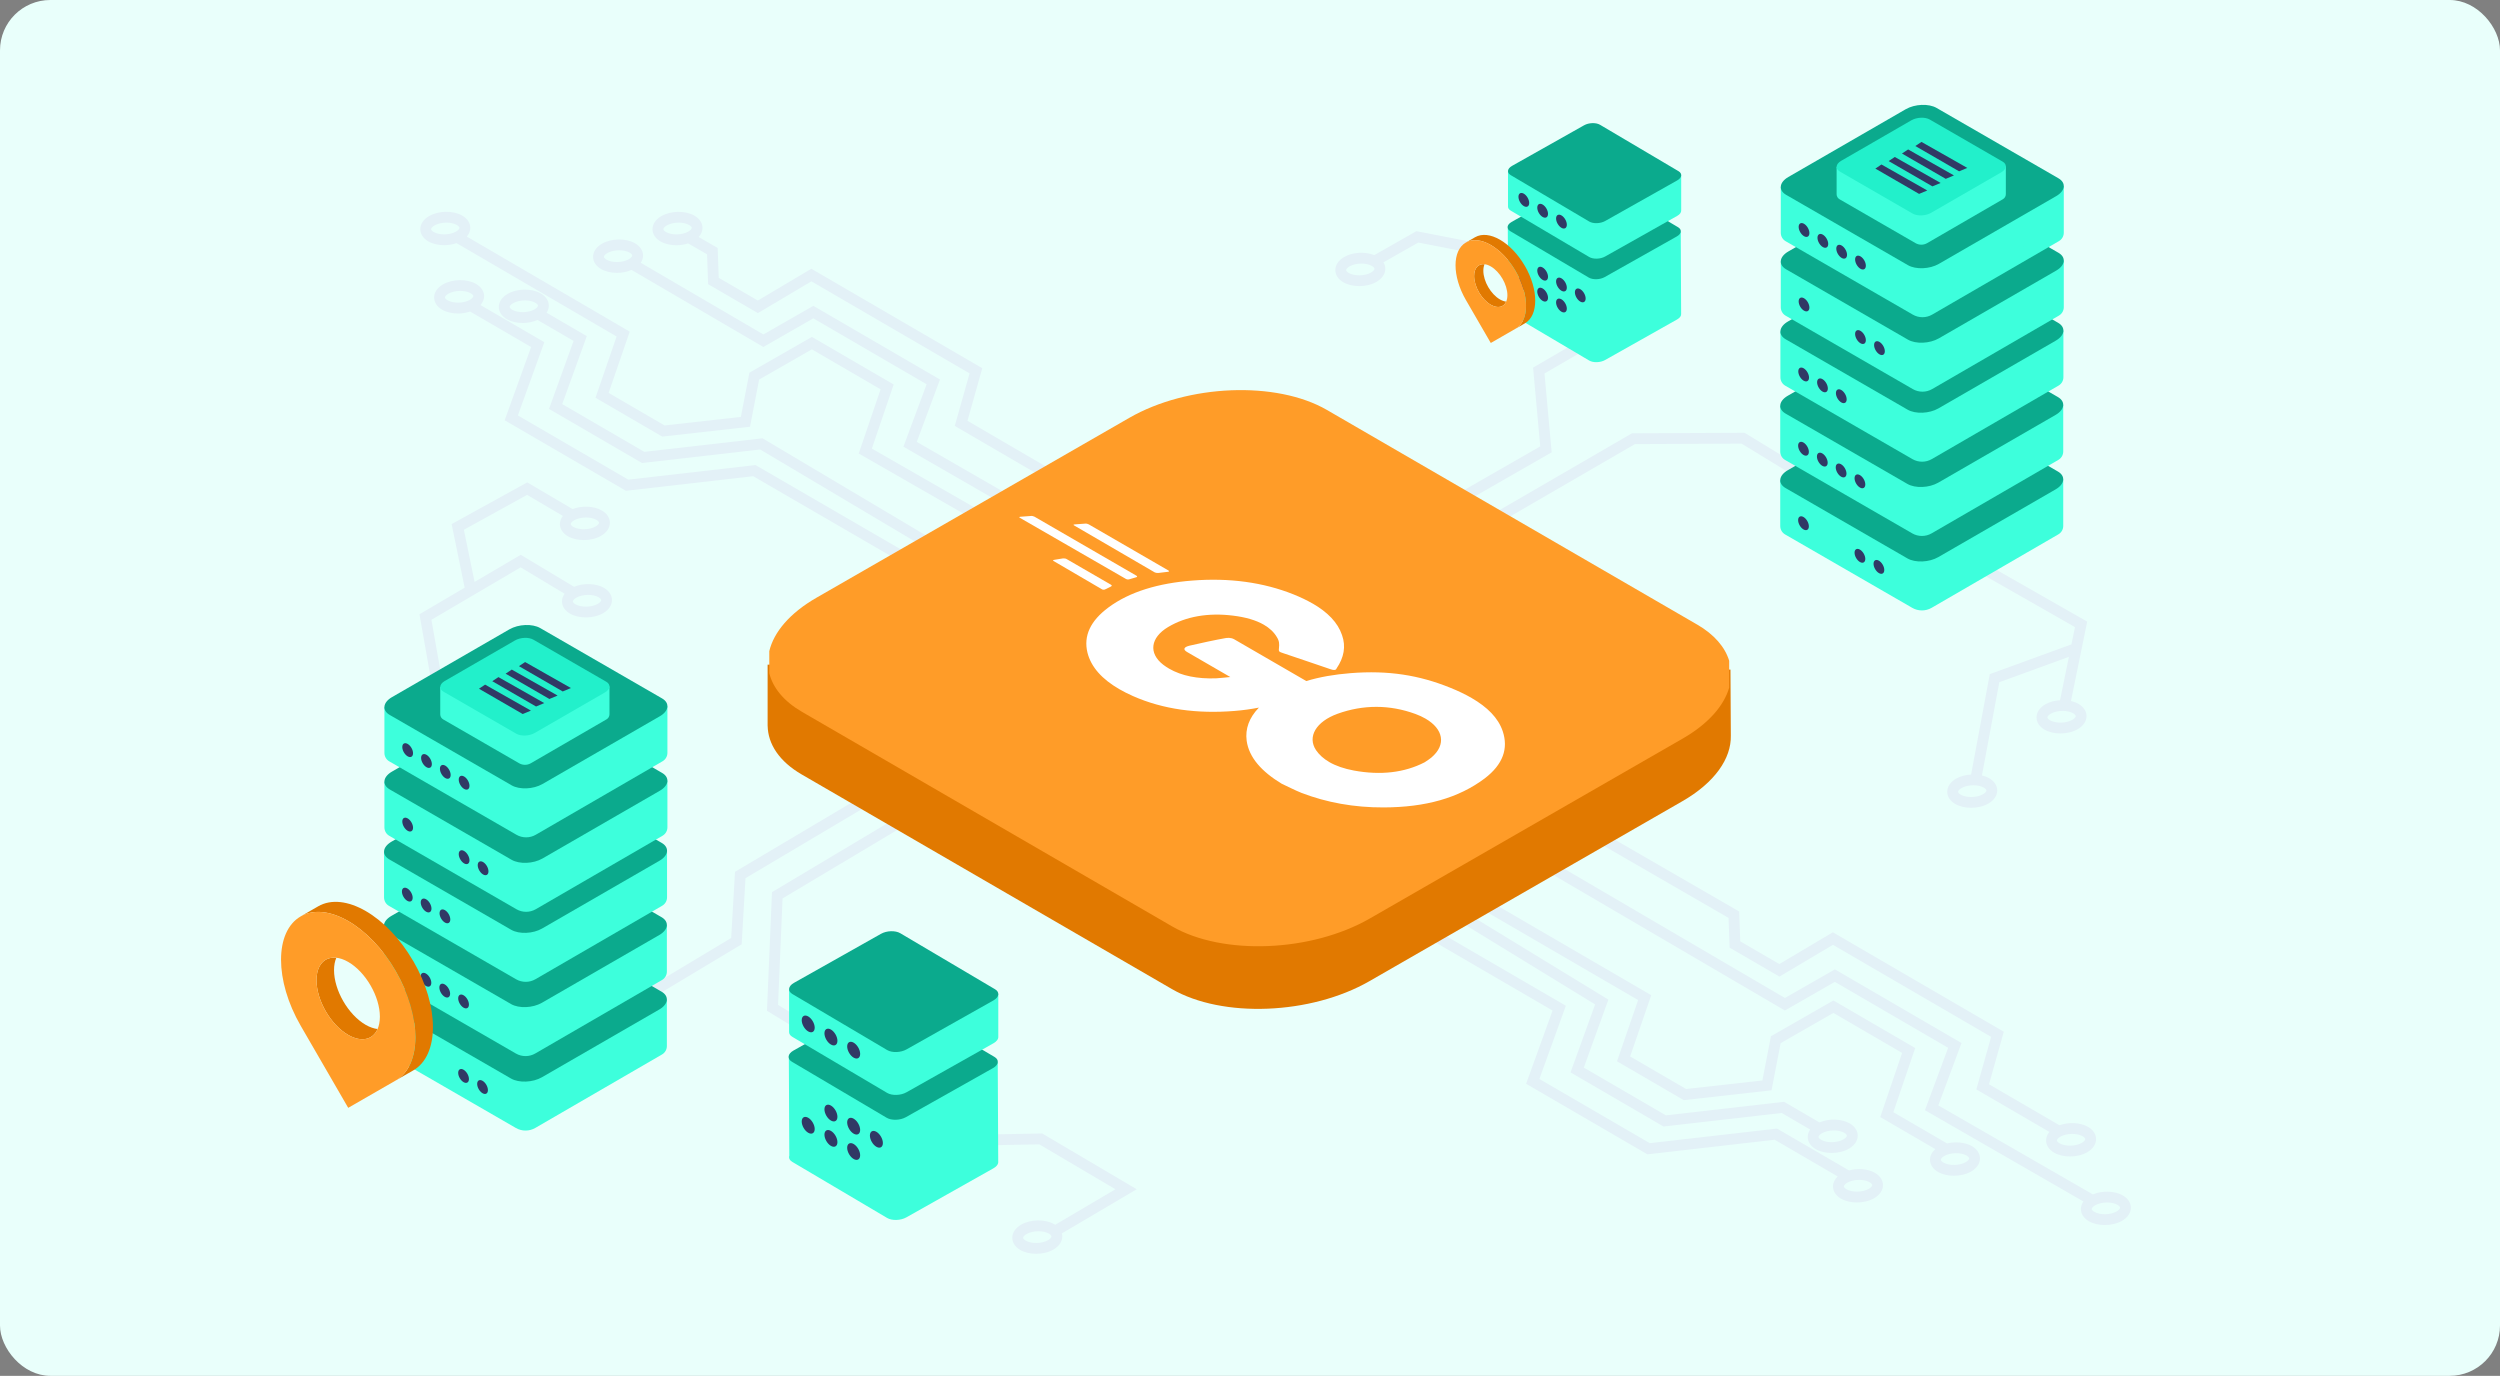 <svg width="596" height="328" viewBox="0 0 596 328" fill="none" xmlns="http://www.w3.org/2000/svg">
<rect x="0" y="0" width="596" height="328" fill="#808080" stroke="none"/>
<rect width="596" height="328" rx="12" fill="url(#paint0_linear_1451_3944)"/>
<path d="M349.804 217.769L348.5 220L380.274 239.458L374.416 255.663L396.586 268.562L424.757 265.334L431.541 269.282C431.163 269.823 430.964 270.429 430.964 271.049C430.964 272.204 431.669 273.273 432.895 273.971C433.942 274.57 435.289 274.869 436.658 274.869C438.126 274.869 439.615 274.527 440.784 273.85C442.116 273.073 442.886 271.94 442.879 270.728C442.879 269.574 442.173 268.505 440.948 267.807C438.995 266.688 435.995 266.624 433.764 267.586L425.32 262.668L397.149 265.897L377.58 254.516L383.438 238.31L349.804 217.769ZM437.185 269.496C438.104 269.496 439.009 269.681 439.658 270.051C440.043 270.272 440.292 270.543 440.292 270.743C440.292 270.949 440.043 271.299 439.48 271.626C438.019 272.474 435.539 272.524 434.171 271.74C433.786 271.519 433.536 271.249 433.536 271.049C433.536 270.842 433.786 270.493 434.349 270.165C435.118 269.724 436.166 269.496 437.185 269.496Z" fill="#E3F1F7"/>
<path d="M412.356 225.932L424.215 232.823L436.971 225.248L474.684 247.19L471.156 259.718L488.573 269.852C488.067 270.458 487.789 271.156 487.789 271.883C487.789 273.037 488.495 274.106 489.721 274.805C490.768 275.403 492.115 275.703 493.491 275.703C494.959 275.703 496.448 275.361 497.61 274.684C498.942 273.907 499.712 272.774 499.705 271.562C499.705 270.408 498.999 269.339 497.774 268.64C495.935 267.579 493.156 267.472 490.975 268.263L474.178 258.492L477.706 245.964L436.95 222.255L424.193 229.83L414.879 224.421L414.623 217.302L380.797 197.762L379.5 200L412.086 218.827L412.342 225.946L412.356 225.932ZM494.025 270.322C494.944 270.322 495.849 270.508 496.491 270.878C496.876 271.099 497.125 271.37 497.125 271.569C497.125 271.776 496.876 272.125 496.313 272.453C494.852 273.301 492.372 273.351 491.003 272.567C490.619 272.346 490.369 272.075 490.369 271.876C490.369 271.669 490.619 271.32 491.182 270.992C491.951 270.55 492.999 270.322 494.018 270.322H494.025Z" fill="#E3F1F7"/>
<path d="M446.984 279.601C445.309 278.639 442.872 278.461 440.798 279.031L423.63 269.047L393.293 272.524L366.99 257.231L373.297 239.771L341.705 221.392L340.408 223.623L370.132 240.919L363.826 258.378L392.73 275.19L423.067 271.712L438.104 280.463C437.384 281.147 436.985 281.981 436.985 282.85C436.985 284.005 437.691 285.074 438.916 285.772C439.964 286.371 441.311 286.67 442.679 286.67C444.147 286.67 445.637 286.328 446.805 285.651C448.138 284.874 448.908 283.741 448.9 282.53C448.9 281.375 448.195 280.306 446.969 279.608L446.984 279.601ZM445.523 283.413C444.062 284.261 441.582 284.311 440.213 283.527C439.829 283.306 439.579 283.036 439.579 282.836C439.579 282.629 439.829 282.28 440.392 281.952C441.161 281.511 442.209 281.283 443.228 281.283C444.147 281.283 445.052 281.468 445.701 281.838C446.086 282.059 446.335 282.33 446.335 282.53C446.335 282.736 446.086 283.086 445.523 283.413Z" fill="#E3F1F7"/>
<path d="M470.101 273.237C468.498 272.318 466.189 272.111 464.179 272.596L451.373 265.148L456.582 249.855L437.085 238.51L422.19 247.04L420.152 257.58L401.966 259.618L388.625 251.858L393.656 237.256L349.572 211.608L348.275 213.838L390.528 238.417L385.497 253.019L401.41 262.276L422.333 259.925L424.506 248.686L437.077 241.482L453.461 251.017L448.252 266.31L461.378 273.95C460.566 274.662 460.11 275.546 460.11 276.479C460.11 277.634 460.815 278.703 462.041 279.401C463.089 280 464.436 280.299 465.811 280.299C467.279 280.299 468.769 279.957 469.93 279.28C471.263 278.503 472.032 277.37 472.025 276.159C472.025 275.004 471.32 273.935 470.094 273.237H470.101ZM468.64 277.049C467.179 277.898 464.699 277.947 463.331 277.164C462.946 276.943 462.697 276.672 462.697 276.472C462.697 276.266 462.946 275.916 463.509 275.589C464.279 275.147 465.326 274.919 466.346 274.919C467.265 274.919 468.17 275.104 468.818 275.475C469.203 275.695 469.453 275.966 469.453 276.166C469.453 276.373 469.203 276.722 468.64 277.049Z" fill="#E3F1F7"/>
<path d="M506.076 284.988C504.138 283.877 501.166 283.805 498.943 284.746L462.092 263.531L467.622 248.658L437.435 231.099L425.526 237.918L371 206L369.696 208.231L425.512 240.904L437.42 234.077L464.437 249.798L458.907 264.678L496.691 286.435C496.299 286.991 496.085 287.597 496.085 288.231C496.085 289.385 496.79 290.454 498.016 291.153C499.064 291.751 500.411 292.051 501.779 292.051C503.247 292.051 504.736 291.709 505.905 291.032C507.238 290.255 508.007 289.122 508 287.91C508 286.756 507.295 285.687 506.069 284.988H506.076ZM504.615 288.801C503.154 289.649 500.674 289.699 499.306 288.915C498.921 288.694 498.672 288.423 498.672 288.224C498.672 288.017 498.921 287.668 499.484 287.34C500.254 286.898 501.301 286.67 502.321 286.67C503.24 286.67 504.145 286.855 504.793 287.226C505.178 287.447 505.428 287.718 505.428 287.917C505.428 288.124 505.178 288.473 504.615 288.801Z" fill="#E3F1F7"/>
<path d="M147.375 242.793L146.05 240.577L174.313 223.609L175.225 207.838L204.251 190.606L205.569 192.83L177.727 209.356L176.814 225.119L147.375 242.793Z" fill="#E3F1F7"/>
<path d="M204.408 254.117L182.844 240.976L184.041 212.684L214.5 194.5L215.826 196.716L186.564 214.18L185.488 239.565L205.755 251.915L204.408 254.117Z" fill="#E3F1F7"/>
<path d="M350.328 119.064L349.045 116.827L367.196 106.415L365.486 87.637L378.726 79.926L380.031 82.157L368.208 89.041L369.918 107.833L350.328 119.064Z" fill="#E3F1F7"/>
<path d="M355.851 125.535L354.562 123.305L389.068 103.294L415.913 103.18L443.77 120.176L442.43 122.378L415.193 105.767L389.773 105.873L355.851 125.535Z" fill="#E3F1F7"/>
<path d="M143.984 140.142C142.053 139.03 139.088 138.959 136.865 139.893L124.144 132.26L113.141 138.731L110.59 126.295L125.655 117.979L134.192 122.996C133.736 123.58 133.48 124.243 133.48 124.934C133.48 126.089 134.185 127.158 135.411 127.856C136.459 128.455 137.806 128.754 139.181 128.754C140.649 128.754 142.138 128.412 143.3 127.735C144.633 126.958 145.402 125.825 145.395 124.614C145.395 123.459 144.69 122.39 143.464 121.692C141.583 120.608 138.711 120.509 136.509 121.364L125.691 115L107.668 124.941L110.775 140.106L100 146.442L105.737 178.974L108.281 178.525L102.851 147.76L124.116 135.26L134.606 141.553C134.2 142.109 133.979 142.736 133.979 143.377C133.979 144.532 134.684 145.601 135.91 146.299C136.958 146.898 138.304 147.197 139.68 147.197C141.148 147.197 142.637 146.855 143.799 146.178C145.131 145.401 145.901 144.268 145.894 143.057C145.894 141.902 145.188 140.833 143.963 140.135L143.984 140.142ZM139.708 123.374C140.628 123.374 141.533 123.559 142.181 123.929C142.566 124.15 142.815 124.421 142.815 124.621C142.815 124.827 142.566 125.177 142.003 125.504C140.542 126.352 138.062 126.402 136.694 125.618C136.309 125.397 136.06 125.127 136.06 124.927C136.06 124.72 136.309 124.371 136.872 124.043C137.642 123.602 138.689 123.374 139.708 123.374ZM142.516 143.955C141.055 144.803 138.575 144.852 137.207 144.069C136.822 143.848 136.573 143.577 136.573 143.377C136.573 143.171 136.822 142.821 137.385 142.494C138.155 142.052 139.202 141.824 140.221 141.824C141.141 141.824 142.046 142.009 142.694 142.38C143.079 142.601 143.329 142.871 143.329 143.071C143.329 143.278 143.079 143.627 142.516 143.955Z" fill="#E3F1F7"/>
<path d="M495.5 167.795C494.973 167.488 494.367 167.267 493.719 167.118L497.589 148.19L470.273 132.612L468.99 134.857L494.674 149.508L493.833 153.613L474.364 160.711L469.91 184.649C468.62 184.72 467.344 185.041 466.318 185.639C464.985 186.416 464.216 187.549 464.223 188.761C464.223 189.915 464.928 190.984 466.154 191.682C467.202 192.281 468.548 192.58 469.924 192.58C471.392 192.58 472.881 192.238 474.043 191.561C475.375 190.784 476.145 189.651 476.138 188.44C476.138 187.285 475.433 186.216 474.207 185.518C473.701 185.226 473.116 185.012 472.496 184.862L476.637 162.635L493.227 156.585L491.111 166.932C489.849 167.011 488.609 167.332 487.604 167.916C486.272 168.693 485.502 169.826 485.509 171.037C485.509 172.192 486.215 173.261 487.44 173.959C488.488 174.558 489.835 174.857 491.203 174.857C492.671 174.857 494.161 174.515 495.329 173.838C496.662 173.061 497.432 171.928 497.425 170.717C497.425 169.562 496.719 168.493 495.493 167.795H495.5ZM473.565 188.454C473.565 188.661 473.316 189.01 472.753 189.338C471.292 190.186 468.812 190.236 467.444 189.452C467.059 189.231 466.81 188.96 466.81 188.761C466.81 188.554 467.059 188.205 467.622 187.877C468.392 187.435 469.439 187.207 470.458 187.207C471.378 187.207 472.283 187.392 472.931 187.763C473.316 187.984 473.565 188.255 473.565 188.454ZM494.04 171.607C492.579 172.455 490.099 172.505 488.73 171.721C488.346 171.5 488.096 171.23 488.096 171.03C488.096 170.823 488.346 170.474 488.909 170.146C489.678 169.705 490.726 169.477 491.745 169.477C492.664 169.477 493.569 169.662 494.218 170.032C494.603 170.253 494.852 170.524 494.852 170.724C494.852 170.93 494.603 171.28 494.04 171.607Z" fill="#E3F1F7"/>
<path d="M362.664 59.979L337.664 55.112L327.623 60.82C325.464 59.937 322.471 60.093 320.44 61.269C319.107 62.046 318.338 63.179 318.345 64.391C318.345 65.545 319.05 66.614 320.276 67.312C321.324 67.911 322.67 68.21 324.046 68.21C325.514 68.21 327.003 67.868 328.165 67.191C329.498 66.415 330.267 65.281 330.26 64.07C330.26 63.528 330.103 63.015 329.811 62.545L338.106 57.827L361.759 62.431L369.926 67.02L371.194 64.768L362.664 59.972V59.979ZM326.861 64.968C325.4 65.816 322.92 65.866 321.552 65.082C321.167 64.861 320.917 64.59 320.917 64.391C320.917 64.184 321.167 63.835 321.73 63.507C322.499 63.065 323.547 62.837 324.566 62.837C325.485 62.837 326.383 63.022 327.039 63.393C327.424 63.614 327.673 63.885 327.673 64.084C327.673 64.291 327.424 64.64 326.861 64.968Z" fill="#E3F1F7"/>
<path d="M153.604 107.719L134.035 96.338L139.893 80.133L130.308 74.553C130.65 74.033 130.835 73.455 130.835 72.864C130.835 71.709 130.13 70.641 128.904 69.942C126.738 68.695 123.274 68.752 121.015 70.063C119.682 70.84 118.913 71.973 118.92 73.185C118.92 74.339 119.625 75.408 120.851 76.106C121.899 76.705 123.246 77.004 124.621 77.004C125.847 77.004 127.08 76.748 128.142 76.278L136.743 81.28L130.885 97.486L153.055 110.384L181.219 107.156L229.914 136.104L231.232 133.88L181.789 104.491L153.611 107.719H153.604ZM122.134 73.862C121.749 73.641 121.5 73.37 121.5 73.17C121.5 72.964 121.749 72.615 122.312 72.287C123.082 71.845 124.129 71.617 125.148 71.617C126.068 71.617 126.973 71.802 127.621 72.173C128.006 72.394 128.256 72.664 128.256 72.864C128.256 73.071 128.006 73.42 127.443 73.748C125.982 74.596 123.502 74.645 122.134 73.862Z" fill="#E3F1F7"/>
<path d="M213.053 91.663L193.555 80.318L178.661 88.849L176.623 99.388L158.436 101.427L145.096 93.666L150.127 79.064L111.288 56.402C111.822 55.782 112.115 55.062 112.115 54.314C112.115 53.16 111.409 52.09 110.183 51.392C108.017 50.145 104.553 50.202 102.294 51.513C100.962 52.29 100.192 53.423 100.199 54.635C100.199 55.789 100.905 56.858 102.131 57.556C103.178 58.155 104.525 58.454 105.893 58.454C106.905 58.454 107.917 58.283 108.836 57.963L146.998 80.225L141.967 94.828L157.88 104.085L178.803 101.733L180.977 90.487L193.548 83.283L209.932 92.818L204.722 108.118L242.015 129.519L243.297 127.281L207.851 106.942L213.053 91.656V91.663ZM103.413 55.319C103.028 55.098 102.779 54.827 102.779 54.627C102.779 54.421 103.028 54.072 103.591 53.744C104.361 53.302 105.409 53.074 106.428 53.074C107.347 53.074 108.252 53.259 108.901 53.63C109.285 53.851 109.535 54.121 109.535 54.321C109.535 54.528 109.285 54.877 108.722 55.205C107.262 56.053 104.782 56.103 103.413 55.319Z" fill="#E3F1F7"/>
<path d="M149.763 114.332L123.459 99.039L129.766 81.579L114.551 72.729C115.107 72.094 115.413 71.36 115.413 70.605C115.413 69.45 114.708 68.381 113.482 67.683C111.316 66.436 107.852 66.493 105.593 67.804C104.261 68.581 103.491 69.714 103.498 70.926C103.498 72.08 104.204 73.149 105.429 73.847C106.477 74.446 107.824 74.745 109.199 74.745C110.183 74.745 111.173 74.574 112.071 74.275L126.616 82.734L120.309 100.194L149.221 117.005L179.558 113.527L227.676 141.448L228.973 139.218L180.114 110.869L149.784 114.347L149.763 114.332ZM106.712 71.596C106.327 71.374 106.078 71.104 106.078 70.904C106.078 70.698 106.327 70.348 106.89 70.02C107.66 69.579 108.707 69.351 109.727 69.351C110.646 69.351 111.551 69.536 112.199 69.906C112.584 70.127 112.834 70.398 112.834 70.598C112.834 70.804 112.584 71.154 112.021 71.481C110.56 72.329 108.08 72.379 106.712 71.596Z" fill="#E3F1F7"/>
<path d="M224.084 90.473L193.897 72.914L181.989 79.734L152.749 62.645C153.113 62.11 153.305 61.519 153.305 60.913C153.305 59.758 152.6 58.69 151.374 57.991C149.207 56.744 145.744 56.801 143.485 58.112C142.152 58.889 141.383 60.022 141.39 61.234C141.39 62.388 142.095 63.457 143.321 64.155C144.369 64.754 145.715 65.053 147.091 65.053C148.295 65.053 149.507 64.811 150.554 64.348L181.982 82.72L193.89 75.893L220.906 91.614L215.376 106.493L255.384 129.533L256.673 127.295L218.561 105.346L224.092 90.473H224.084ZM144.604 61.911C144.219 61.69 143.969 61.419 143.969 61.219C143.969 61.013 144.219 60.663 144.782 60.336C145.552 59.894 146.599 59.666 147.618 59.666C148.537 59.666 149.443 59.851 150.091 60.222C150.476 60.443 150.725 60.713 150.725 60.913C150.725 61.12 150.476 61.469 149.913 61.797C148.452 62.645 145.972 62.694 144.604 61.911Z" fill="#E3F1F7"/>
<path d="M230.648 100.315L234.175 87.779L193.419 64.07L180.663 71.645L171.349 66.236L171.092 59.117L166.567 56.502C167.151 55.86 167.472 55.112 167.472 54.328C167.472 53.174 166.767 52.105 165.541 51.406C163.374 50.159 159.911 50.216 157.652 51.528C156.319 52.304 155.55 53.437 155.557 54.649C155.557 55.803 156.262 56.872 157.488 57.571C158.536 58.169 159.882 58.469 161.258 58.469C162.213 58.469 163.168 58.312 164.044 58.02L168.562 60.635L168.819 67.754L180.677 74.645L193.434 67.07L231.146 89.012L227.619 101.541L260.201 120.532L261.498 118.302L230.64 100.315H230.648ZM158.785 55.319C158.4 55.098 158.151 54.827 158.151 54.627C158.151 54.421 158.4 54.072 158.963 53.744C159.733 53.302 160.78 53.074 161.799 53.074C162.719 53.074 163.624 53.259 164.272 53.63C164.657 53.851 164.907 54.121 164.907 54.321C164.907 54.528 164.657 54.877 164.094 55.205C162.633 56.053 160.153 56.103 158.785 55.319Z" fill="#E3F1F7"/>
<path d="M270.997 283.52L248.463 270.222L230.654 270.55L219.608 276.893L220.891 279.13L231.36 273.116L247.779 272.816L265.916 283.52L251.549 291.994C251.471 291.944 251.399 291.894 251.314 291.844C249.147 290.597 245.684 290.654 243.425 291.965C242.092 292.742 241.323 293.875 241.33 295.086C241.33 296.241 242.035 297.31 243.261 298.008C244.309 298.607 245.655 298.906 247.031 298.906C248.499 298.906 249.988 298.564 251.15 297.887C252.482 297.11 253.252 295.977 253.245 294.766C253.245 294.523 253.209 294.281 253.145 294.046L270.997 283.513V283.52ZM249.853 295.657C248.392 296.505 245.912 296.554 244.544 295.771C244.159 295.55 243.909 295.279 243.909 295.079C243.909 294.873 244.159 294.523 244.722 294.196C245.491 293.754 246.539 293.526 247.558 293.526C248.477 293.526 249.382 293.711 250.031 294.082C250.416 294.303 250.665 294.573 250.665 294.773C250.665 294.98 250.416 295.329 249.853 295.657Z" fill="#E3F1F7"/>
<path d="M412.63 175.384L412.545 159.63L397.157 159.551L316.29 112.675C304.222 105.677 283.117 106.52 269.153 114.544L194.565 157.434C193.951 157.787 193.376 158.147 192.814 158.512L183 158.46V173.057H183.007C183.098 177.396 185.77 181.526 191.135 184.636L279.346 235.772C291.415 242.771 312.52 241.928 326.484 233.904L401.071 191.013C408.834 186.551 412.748 180.807 412.63 175.384Z" fill="#E17900"/>
<path d="M404.573 148.881L316.362 97.745C304.294 90.747 283.188 91.59 269.225 99.614L194.637 142.504C188.247 146.176 184.47 150.717 183.398 155.232V160.499C184.254 163.955 186.829 167.17 191.207 169.712L279.418 220.842C291.487 227.84 312.592 226.997 326.556 218.973L401.143 176.083C407.259 172.567 410.99 168.255 412.238 163.929V157.532C411.251 154.285 408.716 151.279 404.573 148.875V148.881Z" fill="#FF9C28"/>
<path fill-rule="evenodd" clip-rule="evenodd" d="M424.409 114.506V125.407C424.409 126.233 424.85 126.995 425.565 127.41C430.424 130.215 449.253 141.085 455.873 144.907C457.306 145.736 459.072 145.734 460.503 144.903C467.106 141.075 485.879 130.191 490.724 127.383C491.437 126.969 491.876 126.207 491.876 125.382V114.254" fill="#3DFFDC"/>
<path fill-rule="evenodd" clip-rule="evenodd" d="M454.195 95.945C456.373 94.688 459.674 94.55 461.56 95.64L490.6 112.407C492.486 113.497 492.249 115.403 490.071 116.66L462.087 132.817C459.909 134.074 456.608 134.212 454.722 133.122L425.68 116.355C423.794 115.265 424.031 113.359 426.209 112.102L454.195 95.945Z" fill="#0BAA8D"/>
<path fill-rule="evenodd" clip-rule="evenodd" d="M461.345 139.164C461.345 138.347 461.842 137.397 462.454 137.044L488.425 122.049C489.037 121.695 489.534 122.071 489.534 122.887C489.534 123.704 489.037 124.654 488.425 125.008L462.454 140.001C461.842 140.354 461.345 139.978 461.345 139.162" fill="#3DFFDC"/>
<path fill-rule="evenodd" clip-rule="evenodd" d="M452.377 136.202C451.669 135.794 451.095 136.125 451.095 136.942C451.095 137.758 451.669 138.753 452.377 139.161C453.084 139.569 453.658 139.236 453.658 138.421C453.658 137.607 453.084 136.61 452.377 136.202Z" fill="#3DFFDC"/>
<path fill-rule="evenodd" clip-rule="evenodd" d="M443.407 131.025C442.7 130.617 442.126 130.948 442.126 131.765C442.126 132.582 442.7 133.576 443.407 133.984C444.114 134.393 444.688 134.061 444.688 133.245C444.688 132.428 444.114 131.434 443.407 131.025Z" fill="#313965"/>
<path fill-rule="evenodd" clip-rule="evenodd" d="M438.92 128.438C438.212 128.03 437.638 128.361 437.638 129.178C437.638 129.994 438.212 130.989 438.92 131.397C439.627 131.805 440.201 131.474 440.201 130.657C440.201 129.841 439.625 128.846 438.92 128.438Z" fill="#3DFFDC"/>
<path fill-rule="evenodd" clip-rule="evenodd" d="M434.436 125.847C433.729 125.439 433.155 125.77 433.155 126.587C433.155 127.403 433.729 128.398 434.436 128.806C435.144 129.214 435.718 128.883 435.718 128.066C435.718 127.25 435.144 126.255 434.436 125.847Z" fill="#3DFFDC"/>
<path fill-rule="evenodd" clip-rule="evenodd" d="M429.952 123.256C429.245 122.848 428.671 123.179 428.671 123.996C428.671 124.812 429.245 125.807 429.952 126.215C430.659 126.623 431.233 126.292 431.233 125.475C431.233 124.659 430.659 123.664 429.952 123.256Z" fill="#313965"/>
<path fill-rule="evenodd" clip-rule="evenodd" d="M424.409 96.753V107.653C424.409 108.48 424.85 109.242 425.565 109.656C430.424 112.462 449.253 123.331 455.873 127.153C457.306 127.982 459.072 127.98 460.503 127.149C467.106 123.321 485.879 112.437 490.724 109.63C491.437 109.216 491.876 108.454 491.876 107.629V96.5" fill="#3DFFDC"/>
<path fill-rule="evenodd" clip-rule="evenodd" d="M454.195 78.191C456.373 76.934 459.674 76.796 461.56 77.886L490.6 94.651C492.486 95.741 492.249 97.647 490.071 98.904L462.087 115.061C459.909 116.318 456.608 116.456 454.722 115.366L425.68 98.599C423.794 97.509 424.031 95.603 426.209 94.346L454.195 78.189V78.191Z" fill="#0BAA8D"/>
<path fill-rule="evenodd" clip-rule="evenodd" d="M461.345 121.406C461.345 120.59 461.842 119.64 462.454 119.286L488.425 104.293C489.037 103.939 489.534 104.315 489.534 105.132C489.534 105.949 489.037 106.898 488.425 107.252L462.454 122.245C461.842 122.599 461.345 122.223 461.345 121.406Z" fill="#3DFFDC"/>
<path fill-rule="evenodd" clip-rule="evenodd" d="M452.377 118.448C451.669 118.04 451.095 118.372 451.095 119.188C451.095 120.005 451.669 120.999 452.377 121.407C453.084 121.816 453.658 121.482 453.658 120.668C453.658 119.853 453.084 118.857 452.377 118.448Z" fill="#3DFFDC"/>
<path fill-rule="evenodd" clip-rule="evenodd" d="M443.407 113.27C442.7 112.862 442.126 113.193 442.126 114.01C442.126 114.826 442.7 115.821 443.407 116.229C444.114 116.637 444.688 116.306 444.688 115.489C444.688 114.673 444.114 113.678 443.407 113.27Z" fill="#313965"/>
<path fill-rule="evenodd" clip-rule="evenodd" d="M438.92 110.682C438.212 110.273 437.638 110.605 437.638 111.421C437.638 112.238 438.212 113.232 438.92 113.641C439.627 114.049 440.201 113.717 440.201 112.901C440.201 112.084 439.625 111.09 438.92 110.682Z" fill="#313965"/>
<path fill-rule="evenodd" clip-rule="evenodd" d="M434.436 108.093C433.729 107.685 433.155 108.016 433.155 108.833C433.155 109.65 433.729 110.644 434.436 111.052C435.144 111.461 435.718 111.129 435.718 110.312C435.718 109.496 435.144 108.502 434.436 108.093Z" fill="#313965"/>
<path fill-rule="evenodd" clip-rule="evenodd" d="M429.952 105.503C429.245 105.094 428.671 105.426 428.671 106.242C428.671 107.059 429.245 108.053 429.952 108.462C430.659 108.87 431.233 108.538 431.233 107.722C431.233 106.905 430.659 105.911 429.952 105.503Z" fill="#313965"/>
<path fill-rule="evenodd" clip-rule="evenodd" d="M424.45 79.047V89.948C424.45 90.774 424.891 91.536 425.606 91.951C430.467 94.756 449.294 105.628 455.914 109.45C457.347 110.277 459.113 110.277 460.544 109.446C467.15 105.616 485.92 94.734 490.765 91.924C491.478 91.512 491.917 90.75 491.917 89.925V78.797" fill="#3DFFDC"/>
<path fill-rule="evenodd" clip-rule="evenodd" d="M454.238 60.484C456.416 59.227 459.715 59.092 461.601 60.179L490.643 76.947C492.529 78.036 492.292 79.942 490.114 81.2L462.128 97.357C459.952 98.616 456.651 98.751 454.765 97.662L425.723 80.894C423.837 79.805 424.074 77.899 426.252 76.642L454.238 60.484Z" fill="#0BAA8D"/>
<path fill-rule="evenodd" clip-rule="evenodd" d="M461.387 103.703C461.387 102.887 461.884 101.937 462.496 101.583L488.467 86.59C489.079 86.236 489.576 86.612 489.576 87.429C489.576 88.245 489.079 89.195 488.467 89.549L462.496 104.542C461.884 104.896 461.387 104.52 461.387 103.703Z" fill="#3DFFDC"/>
<path fill-rule="evenodd" clip-rule="evenodd" d="M452.42 100.745C451.712 100.337 451.138 100.667 451.138 101.485C451.138 102.304 451.714 103.296 452.42 103.704C453.127 104.113 453.701 103.781 453.701 102.965C453.701 102.148 453.127 101.154 452.42 100.745Z" fill="#3DFFDC"/>
<path fill-rule="evenodd" clip-rule="evenodd" d="M447.932 98.156C447.225 97.748 446.651 98.077 446.651 98.895C446.651 99.714 447.225 100.706 447.932 101.115C448.64 101.523 449.214 101.192 449.214 100.375C449.214 99.558 448.64 98.564 447.932 98.156Z" fill="#3DFFDC"/>
<path fill-rule="evenodd" clip-rule="evenodd" d="M447.932 115.909C447.225 115.501 446.651 115.833 446.651 116.649C446.651 117.466 447.225 118.46 447.932 118.868C448.64 119.277 449.214 118.945 449.214 118.129C449.214 117.312 448.64 116.318 447.932 115.909Z" fill="#3DFFDC"/>
<path fill-rule="evenodd" clip-rule="evenodd" d="M447.932 133.666C447.225 133.257 446.651 133.589 446.651 134.405C446.651 135.222 447.225 136.216 447.932 136.625C448.64 137.033 449.214 136.702 449.214 135.885C449.214 135.068 448.64 134.074 447.932 133.666Z" fill="#313965"/>
<path fill-rule="evenodd" clip-rule="evenodd" d="M443.448 95.566C442.741 95.157 442.167 95.489 442.167 96.305C442.167 97.122 442.741 98.117 443.448 98.525C444.155 98.933 444.729 98.602 444.729 97.785C444.729 96.969 444.155 95.974 443.448 95.566Z" fill="#3DFFDC"/>
<path fill-rule="evenodd" clip-rule="evenodd" d="M438.964 92.977C438.256 92.569 437.682 92.9 437.682 93.717C437.682 94.534 438.256 95.528 438.964 95.936C439.671 96.345 440.245 96.011 440.245 95.197C440.245 94.382 439.671 93.386 438.964 92.977Z" fill="#313965"/>
<path fill-rule="evenodd" clip-rule="evenodd" d="M434.478 90.389C433.771 89.981 433.197 90.312 433.197 91.129C433.197 91.945 433.771 92.94 434.478 93.348C435.186 93.756 435.76 93.425 435.76 92.608C435.76 91.792 435.186 90.797 434.478 90.389Z" fill="#313965"/>
<path fill-rule="evenodd" clip-rule="evenodd" d="M429.993 87.799C429.286 87.391 428.712 87.722 428.712 88.539C428.712 89.355 429.286 90.35 429.993 90.758C430.7 91.166 431.274 90.835 431.274 90.018C431.274 89.202 430.698 88.207 429.993 87.799Z" fill="#313965"/>
<path fill-rule="evenodd" clip-rule="evenodd" d="M424.539 62.356V73.256C424.539 74.083 424.98 74.845 425.695 75.259C430.554 78.064 449.383 88.934 456.003 92.756C457.436 93.585 459.202 93.583 460.633 92.752C467.236 88.924 486.009 78.04 490.854 75.233C491.567 74.818 492.006 74.056 492.006 73.232V62.103" fill="#3DFFDC"/>
<path fill-rule="evenodd" clip-rule="evenodd" d="M454.325 43.794C456.503 42.537 459.804 42.4 461.69 43.489L490.73 60.257C492.616 61.346 492.379 63.252 490.2 64.509L462.217 80.666C460.038 81.924 456.738 82.061 454.852 80.972L425.81 64.204C423.924 63.115 424.161 61.209 426.339 59.951L454.325 43.794Z" fill="#0BAA8D"/>
<path fill-rule="evenodd" clip-rule="evenodd" d="M461.475 87.013C461.475 86.197 461.972 85.247 462.584 84.893L488.554 69.898C489.167 69.544 489.664 69.92 489.664 70.737C489.664 71.553 489.167 72.503 488.554 72.857L462.584 87.85C461.972 88.204 461.475 87.828 461.475 87.011" fill="#3DFFDC"/>
<path fill-rule="evenodd" clip-rule="evenodd" d="M452.507 84.051C451.799 83.643 451.225 83.975 451.225 84.791C451.225 85.608 451.799 86.602 452.507 87.01C453.214 87.419 453.788 87.085 453.788 86.27C453.788 85.456 453.214 84.46 452.507 84.051Z" fill="#3DFFDC"/>
<path fill-rule="evenodd" clip-rule="evenodd" d="M443.537 78.874C442.83 78.466 442.256 78.798 442.256 79.614C442.256 80.431 442.83 81.425 443.537 81.834C444.244 82.242 444.818 81.91 444.818 81.094C444.818 80.277 444.244 79.283 443.537 78.874Z" fill="#313965"/>
<path fill-rule="evenodd" clip-rule="evenodd" d="M439.051 76.287C438.343 75.879 437.769 76.211 437.769 77.027C437.769 77.844 438.343 78.838 439.051 79.246C439.758 79.655 440.332 79.323 440.332 78.507C440.332 77.69 439.756 76.696 439.051 76.287Z" fill="#3DFFDC"/>
<path fill-rule="evenodd" clip-rule="evenodd" d="M434.566 73.697C433.859 73.288 433.285 73.62 433.285 74.436C433.285 75.253 433.859 76.248 434.566 76.656C435.274 77.064 435.848 76.733 435.848 75.916C435.848 75.099 435.274 74.105 434.566 73.697Z" fill="#3DFFDC"/>
<path fill-rule="evenodd" clip-rule="evenodd" d="M430.081 71.105C429.373 70.697 428.799 71.029 428.799 71.845C428.799 72.662 429.373 73.656 430.081 74.064C430.788 74.473 431.362 74.141 431.362 73.325C431.362 72.508 430.788 71.514 430.081 71.105Z" fill="#313965"/>
<path fill-rule="evenodd" clip-rule="evenodd" d="M424.539 44.602V55.503C424.539 56.329 424.98 57.091 425.695 57.506C430.554 60.311 449.383 71.181 456.003 75.003C457.436 75.832 459.202 75.83 460.633 74.999C467.236 71.171 486.009 60.287 490.854 57.479C491.567 57.065 492.006 56.303 492.006 55.478V44.35" fill="#3DFFDC"/>
<path fill-rule="evenodd" clip-rule="evenodd" d="M454.325 26.04C456.503 24.783 459.804 24.646 461.69 25.735L490.73 42.501C492.616 43.59 492.379 45.496 490.2 46.753L462.217 62.911C460.038 64.168 456.738 64.305 454.852 63.216L425.81 46.448C423.924 45.359 424.161 43.453 426.339 42.196L454.325 26.038V26.04Z" fill="#0BAA8D"/>
<path fill-rule="evenodd" clip-rule="evenodd" d="M461.475 69.256C461.475 68.439 461.972 67.49 462.584 67.136L488.554 52.143C489.167 51.789 489.664 52.165 489.664 52.981C489.664 53.798 489.167 54.748 488.554 55.102L462.584 70.095C461.972 70.448 461.475 70.073 461.475 69.256Z" fill="#3DFFDC"/>
<path fill-rule="evenodd" clip-rule="evenodd" d="M452.507 66.298C451.799 65.889 451.225 66.221 451.225 67.038C451.225 67.854 451.799 68.849 452.507 69.257C453.214 69.665 453.788 69.332 453.788 68.517C453.788 67.703 453.214 66.706 452.507 66.298Z" fill="#3DFFDC"/>
<path fill-rule="evenodd" clip-rule="evenodd" d="M443.537 61.119C442.83 60.711 442.256 61.042 442.256 61.859C442.256 62.675 442.83 63.67 443.537 64.078C444.244 64.487 444.818 64.155 444.818 63.339C444.818 62.522 444.244 61.528 443.537 61.119Z" fill="#313965"/>
<path fill-rule="evenodd" clip-rule="evenodd" d="M439.051 58.531C438.343 58.123 437.769 58.454 437.769 59.271C437.769 60.087 438.343 61.082 439.051 61.49C439.758 61.898 440.332 61.567 440.332 60.75C440.332 59.934 439.756 58.939 439.051 58.531Z" fill="#313965"/>
<path fill-rule="evenodd" clip-rule="evenodd" d="M434.566 55.943C433.859 55.534 433.285 55.866 433.285 56.682C433.285 57.499 433.859 58.493 434.566 58.901C435.274 59.31 435.848 58.978 435.848 58.162C435.848 57.345 435.274 56.351 434.566 55.943Z" fill="#313965"/>
<path fill-rule="evenodd" clip-rule="evenodd" d="M430.081 53.352C429.373 52.944 428.799 53.275 428.799 54.092C428.799 54.908 429.373 55.903 430.081 56.311C430.788 56.719 431.362 56.388 431.362 55.571C431.362 54.755 430.788 53.76 430.081 53.352Z" fill="#313965"/>
<path fill-rule="evenodd" clip-rule="evenodd" d="M437.849 39.785V46.303C437.849 46.798 438.112 47.253 438.54 47.501C441.447 49.179 452.705 55.68 456.663 57.965C457.52 58.459 458.577 58.459 459.432 57.963C463.382 55.672 474.606 49.165 477.503 47.485C477.93 47.239 478.192 46.783 478.192 46.29V39.635" fill="#3DFFDC"/>
<path fill-rule="evenodd" clip-rule="evenodd" d="M455.66 28.685C456.963 27.933 458.935 27.852 460.063 28.503L477.429 38.529C478.557 39.181 478.415 40.32 477.113 41.072L460.378 50.734C459.077 51.487 457.103 51.568 455.975 50.916L438.609 40.89C437.481 40.238 437.622 39.099 438.925 38.347L455.66 28.685Z" fill="#22F0CB"/>
<path d="M447.08 40.192L457.508 46.225L459.465 45.409L448.54 39.214L447.08 40.192Z" fill="#313965"/>
<path d="M450.253 38.398L460.688 44.431L462.645 43.616L451.72 37.42L450.253 38.398Z" fill="#313965"/>
<path d="M453.432 36.605L463.867 42.638L465.824 41.822L454.899 35.626L453.432 36.605Z" fill="#313965"/>
<path d="M456.611 34.811L467.047 40.844L469.003 40.029L458.079 33.833L456.611 34.811Z" fill="#313965"/>
<path fill-rule="evenodd" clip-rule="evenodd" d="M459.936 54.529C459.936 54.041 460.233 53.473 460.599 53.261L476.128 44.296C476.495 44.084 476.792 44.309 476.792 44.797C476.792 45.286 476.495 45.854 476.128 46.065L460.599 55.031C460.233 55.242 459.936 55.017 459.936 54.529Z" fill="#3DFFDC"/>
<path fill-rule="evenodd" clip-rule="evenodd" d="M448.062 63.758C447.355 63.35 446.781 63.682 446.781 64.498C446.781 65.315 447.355 66.309 448.062 66.718C448.77 67.126 449.344 66.794 449.344 65.978C449.344 65.161 448.77 64.167 448.062 63.758Z" fill="#3DFFDC"/>
<path fill-rule="evenodd" clip-rule="evenodd" d="M448.062 81.515C447.355 81.107 446.781 81.438 446.781 82.255C446.781 83.071 447.355 84.066 448.062 84.474C448.77 84.882 449.344 84.551 449.344 83.734C449.344 82.918 448.77 81.923 448.062 81.515Z" fill="#313965"/>
<path d="M400.783 74.809L400.69 55.248L359.457 54.435L359.55 73.648C359.4 74.104 359.592 74.56 360.148 74.888L378.855 85.948C379.824 86.518 381.527 86.468 382.661 85.827L399.849 76.142C400.526 75.764 400.84 75.258 400.783 74.795V74.809Z" fill="#3DFFDC"/>
<path d="M378.762 66.172L360.055 55.112C359.086 54.542 359.222 53.559 360.355 52.917L377.544 43.232C378.677 42.591 380.38 42.541 381.349 43.111L400.056 54.171C401.025 54.742 400.89 55.725 399.756 56.366L382.568 66.051C381.435 66.692 379.731 66.742 378.762 66.172Z" fill="#0BAA8D"/>
<path d="M400.797 50.181V41.772L386.922 41.458L381.442 38.215C380.473 37.645 378.769 37.695 377.636 38.337L372.669 41.137L359.507 40.838V49.268C359.507 49.618 359.721 49.953 360.155 50.209L378.862 61.269C379.831 61.839 381.535 61.789 382.668 61.148L399.857 51.463C400.505 51.1 400.826 50.623 400.797 50.173V50.181Z" fill="#3DFFDC"/>
<path d="M378.862 52.81L360.155 41.75C359.186 41.18 359.321 40.197 360.454 39.555L377.643 29.87C378.776 29.229 380.479 29.179 381.449 29.749L400.155 40.809C401.125 41.38 400.989 42.363 399.856 43.004L382.667 52.689C381.534 53.323 379.831 53.38 378.862 52.81Z" fill="#0BAA8D"/>
<path fill-rule="evenodd" clip-rule="evenodd" d="M363.281 66.175C362.574 65.766 362 66.098 362 66.915C362 67.731 362.574 68.725 363.281 69.134C363.988 69.542 364.562 69.211 364.562 68.394C364.562 67.578 363.988 66.583 363.281 66.175Z" fill="#313965"/>
<path fill-rule="evenodd" clip-rule="evenodd" d="M367.765 63.766C367.058 63.357 366.484 63.689 366.484 64.505C366.484 65.322 367.058 66.316 367.765 66.725C368.473 67.133 369.047 66.801 369.047 65.985C369.047 65.168 368.473 64.174 367.765 63.766Z" fill="#313965"/>
<path fill-rule="evenodd" clip-rule="evenodd" d="M367.765 68.766C367.058 68.357 366.484 68.689 366.484 69.505C366.484 70.322 367.058 71.316 367.765 71.725C368.473 72.133 369.047 71.801 369.047 70.985C369.047 70.168 368.473 69.174 367.765 68.766Z" fill="#313965"/>
<path fill-rule="evenodd" clip-rule="evenodd" d="M372.25 66.354C371.542 65.946 370.968 66.277 370.968 67.094C370.968 67.91 371.542 68.905 372.25 69.313C372.957 69.721 373.531 69.39 373.531 68.573C373.531 67.757 372.955 66.762 372.25 66.354Z" fill="#313965"/>
<path fill-rule="evenodd" clip-rule="evenodd" d="M372.25 71.354C371.542 70.946 370.968 71.277 370.968 72.094C370.968 72.91 371.542 73.905 372.25 74.313C372.957 74.721 373.531 74.39 373.531 73.573C373.531 72.757 372.955 71.762 372.25 71.354Z" fill="#313965"/>
<path fill-rule="evenodd" clip-rule="evenodd" d="M376.736 68.942C376.029 68.534 375.455 68.865 375.455 69.682C375.455 70.498 376.029 71.493 376.736 71.901C377.444 72.309 378.018 71.978 378.018 71.161C378.018 70.345 377.444 69.35 376.736 68.942Z" fill="#313965"/>
<path fill-rule="evenodd" clip-rule="evenodd" d="M372.252 51.353C371.544 50.945 370.97 51.276 370.97 52.093C370.97 52.909 371.544 53.904 372.252 54.312C372.959 54.72 373.533 54.387 373.533 53.572C373.533 52.758 372.959 51.761 372.252 51.353Z" fill="#313965"/>
<path fill-rule="evenodd" clip-rule="evenodd" d="M367.765 48.765C367.058 48.356 366.484 48.688 366.484 49.505C366.484 50.321 367.058 51.316 367.765 51.724C368.473 52.132 369.047 51.801 369.047 50.984C369.047 50.167 368.473 49.173 367.765 48.765Z" fill="#313965"/>
<path fill-rule="evenodd" clip-rule="evenodd" d="M363.281 46.175C362.574 45.767 362 46.098 362 46.914C362 47.731 362.574 48.725 363.281 49.134C363.988 49.542 364.562 49.211 364.562 48.394C364.562 47.578 363.986 46.583 363.281 46.175Z" fill="#313965"/>
<path d="M237.976 276.906L237.864 253.277L188.059 252.296L188.171 275.503C187.99 276.054 188.222 276.605 188.894 277.001L211.489 290.36C212.66 291.049 214.717 290.988 216.086 290.214L236.848 278.516C237.666 278.059 238.045 277.448 237.976 276.889V276.906Z" fill="#3DFFDC"/>
<path d="M211.377 266.473L188.782 253.114C187.611 252.425 187.775 251.237 189.143 250.463L209.905 238.764C211.274 237.99 213.331 237.929 214.502 238.618L237.098 251.978C238.268 252.666 238.105 253.854 236.736 254.629L215.974 266.327C214.605 267.102 212.548 267.162 211.377 266.473Z" fill="#0BAA8D"/>
<path d="M237.993 247.157V237L221.234 236.621L214.614 232.704C213.444 232.016 211.386 232.076 210.018 232.851L204.018 236.234L188.119 235.872V246.055C188.119 246.477 188.377 246.882 188.902 247.192L211.498 260.551C212.669 261.24 214.726 261.179 216.095 260.405L236.857 248.707C237.64 248.268 238.028 247.691 237.993 247.148V247.157Z" fill="#3DFFDC"/>
<path d="M211.498 250.333L188.903 236.974C187.732 236.285 187.896 235.097 189.264 234.323L210.026 222.625C211.395 221.85 213.452 221.79 214.623 222.478L237.219 235.838C238.389 236.526 238.226 237.714 236.857 238.489L216.095 250.187C214.726 250.953 212.669 251.022 211.498 250.333Z" fill="#0BAA8D"/>
<path fill-rule="evenodd" clip-rule="evenodd" d="M192.678 266.476C191.823 265.983 191.13 266.383 191.13 267.37C191.13 268.356 191.823 269.557 192.678 270.05C193.532 270.544 194.226 270.143 194.226 269.157C194.226 268.171 193.532 266.969 192.678 266.476Z" fill="#313965"/>
<path fill-rule="evenodd" clip-rule="evenodd" d="M198.095 263.566C197.24 263.073 196.547 263.473 196.547 264.46C196.547 265.446 197.24 266.647 198.095 267.14C198.949 267.633 199.643 267.233 199.643 266.247C199.643 265.26 198.949 264.059 198.095 263.566Z" fill="#313965"/>
<path fill-rule="evenodd" clip-rule="evenodd" d="M198.095 269.606C197.24 269.112 196.547 269.513 196.547 270.499C196.547 271.485 197.24 272.687 198.095 273.18C198.949 273.673 199.643 273.272 199.643 272.286C199.643 271.3 198.949 270.099 198.095 269.606Z" fill="#313965"/>
<path fill-rule="evenodd" clip-rule="evenodd" d="M203.512 266.693C202.657 266.2 201.964 266.6 201.964 267.586C201.964 268.573 202.657 269.774 203.512 270.267C204.366 270.76 205.06 270.36 205.06 269.373C205.06 268.387 204.364 267.186 203.512 266.693Z" fill="#313965"/>
<path fill-rule="evenodd" clip-rule="evenodd" d="M203.512 272.732C202.657 272.239 201.964 272.639 201.964 273.626C201.964 274.612 202.657 275.813 203.512 276.306C204.366 276.799 205.06 276.399 205.06 275.413C205.06 274.426 204.364 273.225 203.512 272.732Z" fill="#313965"/>
<path fill-rule="evenodd" clip-rule="evenodd" d="M208.931 269.819C208.076 269.326 207.383 269.726 207.383 270.712C207.383 271.699 208.076 272.9 208.931 273.393C209.785 273.886 210.479 273.486 210.479 272.499C210.479 271.513 209.785 270.312 208.931 269.819Z" fill="#313965"/>
<path fill-rule="evenodd" clip-rule="evenodd" d="M203.514 248.573C202.659 248.08 201.966 248.48 201.966 249.467C201.966 250.453 202.659 251.654 203.514 252.147C204.368 252.641 205.062 252.238 205.062 251.254C205.062 250.27 204.368 249.066 203.514 248.573Z" fill="#313965"/>
<path fill-rule="evenodd" clip-rule="evenodd" d="M198.095 245.447C197.24 244.954 196.547 245.354 196.547 246.34C196.547 247.327 197.24 248.528 198.095 249.021C198.949 249.514 199.643 249.114 199.643 248.128C199.643 247.141 198.949 245.94 198.095 245.447Z" fill="#313965"/>
<path fill-rule="evenodd" clip-rule="evenodd" d="M192.678 242.318C191.823 241.825 191.13 242.226 191.13 243.212C191.13 244.198 191.823 245.399 192.678 245.893C193.532 246.386 194.226 245.985 194.226 244.999C194.226 244.013 193.53 242.812 192.678 242.318Z" fill="#313965"/>
<path fill-rule="evenodd" clip-rule="evenodd" d="M91.516 238.506V249.407C91.516 250.233 91.956 250.995 92.672 251.41C97.531 254.215 116.36 265.085 122.979 268.907C124.412 269.736 126.179 269.734 127.61 268.903C134.213 265.075 152.986 254.191 157.83 251.383C158.544 250.969 158.982 250.207 158.982 249.382V238.254" fill="#3DFFDC"/>
<path fill-rule="evenodd" clip-rule="evenodd" d="M121.301 219.945C123.48 218.688 126.781 218.55 128.666 219.64L157.707 236.407C159.592 237.497 159.356 239.403 157.177 240.66L129.194 256.817C127.015 258.074 123.714 258.212 121.829 257.122L92.786 240.355C90.901 239.265 91.137 237.359 93.316 236.102L121.301 219.945Z" fill="#0BAA8D"/>
<path fill-rule="evenodd" clip-rule="evenodd" d="M128.451 263.164C128.451 262.347 128.948 261.397 129.561 261.044L155.531 246.049C156.143 245.695 156.641 246.071 156.641 246.887C156.641 247.704 156.143 248.654 155.531 249.008L129.561 264.001C128.948 264.354 128.451 263.978 128.451 263.162" fill="#3DFFDC"/>
<path fill-rule="evenodd" clip-rule="evenodd" d="M119.483 260.202C118.776 259.794 118.202 260.125 118.202 260.942C118.202 261.758 118.776 262.753 119.483 263.161C120.191 263.569 120.765 263.236 120.765 262.421C120.765 261.607 120.191 260.61 119.483 260.202Z" fill="#3DFFDC"/>
<path fill-rule="evenodd" clip-rule="evenodd" d="M110.513 255.025C109.806 254.617 109.232 254.948 109.232 255.765C109.232 256.582 109.806 257.576 110.513 257.984C111.221 258.393 111.795 258.061 111.795 257.245C111.795 256.428 111.221 255.434 110.513 255.025Z" fill="#313965"/>
<path fill-rule="evenodd" clip-rule="evenodd" d="M106.026 252.438C105.319 252.03 104.745 252.361 104.745 253.178C104.745 253.994 105.319 254.989 106.026 255.397C106.734 255.805 107.308 255.474 107.308 254.657C107.308 253.841 106.732 252.846 106.026 252.438Z" fill="#3DFFDC"/>
<path fill-rule="evenodd" clip-rule="evenodd" d="M101.543 249.847C100.835 249.439 100.261 249.77 100.261 250.587C100.261 251.403 100.835 252.398 101.543 252.806C102.25 253.214 102.824 252.883 102.824 252.066C102.824 251.25 102.25 250.255 101.543 249.847Z" fill="#3DFFDC"/>
<path fill-rule="evenodd" clip-rule="evenodd" d="M97.058 247.256C96.351 246.848 95.777 247.179 95.777 247.996C95.777 248.812 96.351 249.807 97.058 250.215C97.766 250.623 98.34 250.292 98.34 249.475C98.34 248.659 97.766 247.664 97.058 247.256Z" fill="#313965"/>
<path fill-rule="evenodd" clip-rule="evenodd" d="M91.516 220.753V231.653C91.516 232.48 91.956 233.242 92.672 233.656C97.531 236.462 116.36 247.331 122.979 251.154C124.412 251.982 126.179 251.98 127.61 251.149C134.213 247.321 152.986 236.437 157.83 233.63C158.544 233.216 158.982 232.454 158.982 231.629V220.5" fill="#3DFFDC"/>
<path fill-rule="evenodd" clip-rule="evenodd" d="M121.301 202.191C123.48 200.934 126.781 200.796 128.666 201.886L157.707 218.651C159.592 219.741 159.356 221.647 157.177 222.904L129.194 239.061C127.015 240.318 123.714 240.456 121.829 239.366L92.786 222.599C90.901 221.509 91.137 219.603 93.316 218.346L121.301 202.189V202.191Z" fill="#0BAA8D"/>
<path fill-rule="evenodd" clip-rule="evenodd" d="M128.451 245.407C128.451 244.59 128.948 243.64 129.561 243.286L155.531 228.293C156.143 227.94 156.641 228.315 156.641 229.132C156.641 229.949 156.143 230.899 155.531 231.252L129.561 246.245C128.948 246.599 128.451 246.223 128.451 245.407Z" fill="#3DFFDC"/>
<path fill-rule="evenodd" clip-rule="evenodd" d="M119.483 242.449C118.776 242.04 118.202 242.372 118.202 243.188C118.202 244.005 118.776 244.999 119.483 245.408C120.191 245.816 120.765 245.482 120.765 244.668C120.765 243.853 120.191 242.857 119.483 242.449Z" fill="#3DFFDC"/>
<path fill-rule="evenodd" clip-rule="evenodd" d="M110.513 237.27C109.806 236.862 109.232 237.193 109.232 238.01C109.232 238.826 109.806 239.821 110.513 240.229C111.221 240.637 111.795 240.306 111.795 239.489C111.795 238.673 111.221 237.678 110.513 237.27Z" fill="#313965"/>
<path fill-rule="evenodd" clip-rule="evenodd" d="M106.026 234.682C105.319 234.273 104.745 234.605 104.745 235.421C104.745 236.238 105.319 237.232 106.026 237.641C106.734 238.049 107.308 237.718 107.308 236.901C107.308 236.084 106.732 235.09 106.026 234.682Z" fill="#313965"/>
<path fill-rule="evenodd" clip-rule="evenodd" d="M101.543 232.093C100.835 231.685 100.261 232.016 100.261 232.833C100.261 233.65 100.835 234.644 101.543 235.052C102.25 235.461 102.824 235.129 102.824 234.313C102.824 233.496 102.25 232.502 101.543 232.093Z" fill="#313965"/>
<path fill-rule="evenodd" clip-rule="evenodd" d="M97.058 229.503C96.351 229.094 95.777 229.426 95.777 230.242C95.777 231.059 96.351 232.053 97.058 232.462C97.766 232.87 98.34 232.538 98.34 231.722C98.34 230.905 97.766 229.911 97.058 229.503Z" fill="#313965"/>
<path fill-rule="evenodd" clip-rule="evenodd" d="M91.557 203.047V213.948C91.557 214.774 91.997 215.536 92.713 215.951C97.574 218.756 116.401 229.628 123.02 233.45C124.453 234.277 126.22 234.277 127.651 233.446C134.256 229.616 153.027 218.734 157.871 215.924C158.585 215.512 159.023 214.75 159.023 213.925V202.797" fill="#3DFFDC"/>
<path fill-rule="evenodd" clip-rule="evenodd" d="M121.344 184.485C123.523 183.227 126.821 183.092 128.707 184.179L157.75 200.947C159.635 202.036 159.399 203.942 157.22 205.2L129.235 221.357C127.058 222.616 123.757 222.751 121.872 221.662L92.829 204.894C90.944 203.805 91.18 201.899 93.359 200.642L121.344 184.485Z" fill="#0BAA8D"/>
<path fill-rule="evenodd" clip-rule="evenodd" d="M128.493 227.703C128.493 226.887 128.99 225.937 129.603 225.583L155.573 210.59C156.185 210.236 156.683 210.612 156.683 211.429C156.683 212.245 156.185 213.195 155.573 213.549L129.603 228.542C128.99 228.896 128.493 228.52 128.493 227.703Z" fill="#3DFFDC"/>
<path fill-rule="evenodd" clip-rule="evenodd" d="M119.526 224.745C118.819 224.337 118.245 224.667 118.245 225.485C118.245 226.304 118.821 227.296 119.526 227.704C120.234 228.113 120.808 227.781 120.808 226.965C120.808 226.148 120.234 225.154 119.526 224.745Z" fill="#3DFFDC"/>
<path fill-rule="evenodd" clip-rule="evenodd" d="M115.039 222.156C114.331 221.748 113.757 222.077 113.757 222.896C113.757 223.714 114.331 224.707 115.039 225.115C115.746 225.523 116.32 225.192 116.32 224.375C116.32 223.558 115.746 222.564 115.039 222.156Z" fill="#3DFFDC"/>
<path fill-rule="evenodd" clip-rule="evenodd" d="M115.039 239.909C114.331 239.501 113.757 239.833 113.757 240.649C113.757 241.466 114.331 242.46 115.039 242.868C115.746 243.277 116.32 242.945 116.32 242.129C116.32 241.312 115.746 240.318 115.039 239.909Z" fill="#3DFFDC"/>
<path fill-rule="evenodd" clip-rule="evenodd" d="M115.039 257.666C114.331 257.257 113.757 257.589 113.757 258.405C113.757 259.222 114.331 260.216 115.039 260.625C115.746 261.033 116.32 260.702 116.32 259.885C116.32 259.068 115.746 258.074 115.039 257.666Z" fill="#313965"/>
<path fill-rule="evenodd" clip-rule="evenodd" d="M110.555 219.566C109.847 219.157 109.273 219.489 109.273 220.306C109.273 221.122 109.847 222.116 110.555 222.525C111.262 222.933 111.836 222.602 111.836 221.785C111.836 220.968 111.262 219.974 110.555 219.566Z" fill="#3DFFDC"/>
<path fill-rule="evenodd" clip-rule="evenodd" d="M106.07 216.977C105.363 216.569 104.789 216.901 104.789 217.717C104.789 218.534 105.363 219.528 106.07 219.936C106.778 220.345 107.352 220.011 107.352 219.197C107.352 218.382 106.778 217.386 106.07 216.977Z" fill="#313965"/>
<path fill-rule="evenodd" clip-rule="evenodd" d="M101.585 214.389C100.877 213.981 100.303 214.312 100.303 215.129C100.303 215.945 100.877 216.94 101.585 217.348C102.292 217.756 102.866 217.425 102.866 216.608C102.866 215.792 102.292 214.797 101.585 214.389Z" fill="#313965"/>
<path fill-rule="evenodd" clip-rule="evenodd" d="M97.099 211.799C96.392 211.391 95.818 211.722 95.818 212.539C95.818 213.355 96.392 214.35 97.099 214.758C97.807 215.166 98.381 214.835 98.381 214.018C98.381 213.202 97.805 212.207 97.099 211.799Z" fill="#313965"/>
<path fill-rule="evenodd" clip-rule="evenodd" d="M91.645 186.356V197.256C91.645 198.083 92.086 198.845 92.802 199.259C97.66 202.064 116.49 212.934 123.109 216.756C124.542 217.585 126.309 217.583 127.74 216.752C134.343 212.924 153.115 202.04 157.96 199.233C158.674 198.818 159.112 198.056 159.112 197.232V186.103" fill="#3DFFDC"/>
<path fill-rule="evenodd" clip-rule="evenodd" d="M121.431 167.794C123.61 166.537 126.91 166.4 128.796 167.489L157.836 184.257C159.722 185.346 159.486 187.252 157.307 188.509L129.324 204.666C127.145 205.924 123.844 206.061 121.959 204.972L92.916 188.204C91.031 187.115 91.267 185.209 93.446 183.951L121.431 167.794Z" fill="#0BAA8D"/>
<path fill-rule="evenodd" clip-rule="evenodd" d="M128.581 211.013C128.581 210.197 129.078 209.247 129.691 208.893L155.661 193.898C156.273 193.544 156.771 193.92 156.771 194.737C156.771 195.553 156.273 196.503 155.661 196.857L129.691 211.85C129.078 212.204 128.581 211.828 128.581 211.011" fill="#3DFFDC"/>
<path fill-rule="evenodd" clip-rule="evenodd" d="M119.613 208.051C118.906 207.643 118.332 207.975 118.332 208.791C118.332 209.608 118.906 210.602 119.613 211.01C120.321 211.419 120.895 211.085 120.895 210.271C120.895 209.456 120.321 208.46 119.613 208.051Z" fill="#3DFFDC"/>
<path fill-rule="evenodd" clip-rule="evenodd" d="M110.643 202.875C109.936 202.466 109.362 202.798 109.362 203.614C109.362 204.431 109.936 205.425 110.643 205.834C111.351 206.242 111.925 205.91 111.925 205.094C111.925 204.277 111.351 203.283 110.643 202.875Z" fill="#313965"/>
<path fill-rule="evenodd" clip-rule="evenodd" d="M106.157 200.287C105.45 199.879 104.876 200.211 104.876 201.027C104.876 201.844 105.45 202.838 106.157 203.246C106.864 203.655 107.438 203.323 107.438 202.507C107.438 201.69 106.862 200.696 106.157 200.287Z" fill="#3DFFDC"/>
<path fill-rule="evenodd" clip-rule="evenodd" d="M101.673 197.697C100.965 197.288 100.391 197.62 100.391 198.437C100.391 199.253 100.965 200.248 101.673 200.656C102.38 201.064 102.954 200.733 102.954 199.916C102.954 199.099 102.38 198.105 101.673 197.697Z" fill="#3DFFDC"/>
<path fill-rule="evenodd" clip-rule="evenodd" d="M97.187 195.105C96.48 194.697 95.906 195.029 95.906 195.845C95.906 196.662 96.48 197.656 97.187 198.064C97.895 198.473 98.469 198.141 98.469 197.325C98.469 196.508 97.895 195.514 97.187 195.105Z" fill="#313965"/>
<path fill-rule="evenodd" clip-rule="evenodd" d="M91.645 168.602V179.503C91.645 180.329 92.086 181.091 92.802 181.506C97.66 184.311 116.49 195.181 123.109 199.003C124.542 199.832 126.309 199.83 127.74 198.999C134.343 195.171 153.115 184.287 157.96 181.479C158.674 181.065 159.112 180.303 159.112 179.478V168.35" fill="#3DFFDC"/>
<path fill-rule="evenodd" clip-rule="evenodd" d="M121.431 150.04C123.61 148.783 126.91 148.646 128.796 149.735L157.836 166.501C159.722 167.59 159.486 169.496 157.307 170.753L129.324 186.911C127.145 188.168 123.844 188.305 121.959 187.216L92.916 170.448C91.031 169.359 91.267 167.453 93.446 166.196L121.431 150.038V150.04Z" fill="#0BAA8D"/>
<path fill-rule="evenodd" clip-rule="evenodd" d="M128.581 193.256C128.581 192.439 129.078 191.489 129.691 191.136L155.661 176.143C156.273 175.789 156.771 176.165 156.771 176.981C156.771 177.798 156.273 178.748 155.661 179.102L129.691 194.095C129.078 194.448 128.581 194.073 128.581 193.256Z" fill="#3DFFDC"/>
<path fill-rule="evenodd" clip-rule="evenodd" d="M119.613 190.298C118.906 189.89 118.332 190.221 118.332 191.038C118.332 191.854 118.906 192.849 119.613 193.257C120.321 193.665 120.895 193.332 120.895 192.517C120.895 191.703 120.321 190.706 119.613 190.298Z" fill="#3DFFDC"/>
<path fill-rule="evenodd" clip-rule="evenodd" d="M110.643 185.119C109.936 184.711 109.362 185.042 109.362 185.859C109.362 186.676 109.936 187.67 110.643 188.078C111.351 188.487 111.925 188.155 111.925 187.338C111.925 186.522 111.351 185.528 110.643 185.119Z" fill="#313965"/>
<path fill-rule="evenodd" clip-rule="evenodd" d="M106.157 182.531C105.45 182.123 104.876 182.454 104.876 183.271C104.876 184.087 105.45 185.082 106.157 185.49C106.864 185.898 107.438 185.567 107.438 184.75C107.438 183.934 106.862 182.939 106.157 182.531Z" fill="#313965"/>
<path fill-rule="evenodd" clip-rule="evenodd" d="M101.673 179.943C100.965 179.534 100.391 179.866 100.391 180.682C100.391 181.499 100.965 182.493 101.673 182.902C102.38 183.31 102.954 182.978 102.954 182.162C102.954 181.345 102.38 180.351 101.673 179.943Z" fill="#313965"/>
<path fill-rule="evenodd" clip-rule="evenodd" d="M97.187 177.352C96.48 176.944 95.906 177.275 95.906 178.092C95.906 178.908 96.48 179.903 97.187 180.311C97.895 180.719 98.469 180.388 98.469 179.571C98.469 178.755 97.895 177.76 97.187 177.352Z" fill="#313965"/>
<path fill-rule="evenodd" clip-rule="evenodd" d="M104.955 163.785V170.303C104.955 170.798 105.219 171.253 105.647 171.501C108.553 173.179 119.812 179.68 123.77 181.965C124.627 182.459 125.683 182.459 126.539 181.963C130.489 179.672 141.713 173.165 144.61 171.485C145.037 171.239 145.299 170.783 145.299 170.29V163.635" fill="#3DFFDC"/>
<path fill-rule="evenodd" clip-rule="evenodd" d="M122.766 152.685C124.069 151.933 126.042 151.852 127.169 152.503L144.536 162.529C145.663 163.181 145.522 164.32 144.219 165.072L127.485 174.734C126.183 175.487 124.209 175.568 123.082 174.916L105.715 164.89C104.588 164.238 104.729 163.099 106.032 162.347L122.766 152.685Z" fill="#22F0CB"/>
<path d="M114.187 164.192L124.614 170.225L126.571 169.409L115.647 163.214L114.187 164.192Z" fill="#313965"/>
<path d="M117.359 162.398L127.795 168.431L129.751 167.616L118.827 161.42L117.359 162.398Z" fill="#313965"/>
<path d="M120.538 160.605L130.973 166.638L132.93 165.822L122.006 159.626L120.538 160.605Z" fill="#313965"/>
<path d="M123.718 158.811L134.153 164.844L136.11 164.029L125.185 157.833L123.718 158.811Z" fill="#313965"/>
<path fill-rule="evenodd" clip-rule="evenodd" d="M127.042 178.529C127.042 178.041 127.339 177.473 127.705 177.261L143.235 168.296C143.601 168.084 143.898 168.309 143.898 168.797C143.898 169.286 143.601 169.854 143.235 170.065L127.705 179.031C127.339 179.242 127.042 179.017 127.042 178.529Z" fill="#3DFFDC"/>
<path fill-rule="evenodd" clip-rule="evenodd" d="M115.169 187.759C114.461 187.35 113.887 187.682 113.887 188.498C113.887 189.315 114.461 190.309 115.169 190.718C115.876 191.126 116.45 190.794 116.45 189.978C116.45 189.161 115.876 188.167 115.169 187.759Z" fill="#3DFFDC"/>
<path fill-rule="evenodd" clip-rule="evenodd" d="M115.169 205.515C114.461 205.107 113.887 205.438 113.887 206.255C113.887 207.071 114.461 208.066 115.169 208.474C115.876 208.882 116.45 208.551 116.45 207.734C116.45 206.918 115.876 205.923 115.169 205.515Z" fill="#313965"/>
<path d="M79.634 231.276C79.634 230.12 79.829 229.136 80.183 228.333C77.413 228.032 75.456 230.022 75.456 233.679C75.456 238.484 78.836 244.325 83.014 246.728C86.183 248.553 88.893 247.862 90.015 245.317C89.141 245.219 88.185 244.896 87.184 244.325C83.014 241.923 79.634 236.081 79.634 231.276Z" fill="#E17900"/>
<path d="M98.505 229.106C92.249 218.309 82.117 212.46 75.861 216.064L71.691 218.467C77.947 214.863 88.087 220.704 94.342 231.509C100.59 242.306 100.59 253.974 94.357 257.578L98.52 255.183C104.776 251.579 104.776 239.903 98.52 229.099L98.505 229.106Z" fill="#E17900"/>
<path d="M94.336 257.591L83.014 264.109L71.692 244.549C65.436 233.745 65.436 222.069 71.692 218.465C77.948 214.861 88.088 220.703 94.343 231.507C100.591 242.312 100.599 253.987 94.343 257.591H94.336ZM90.564 242.379C90.564 237.574 87.184 231.725 83.014 229.322C78.843 226.92 75.456 228.864 75.456 233.677C75.456 238.49 78.836 244.324 83.014 246.727C87.184 249.129 90.564 247.177 90.564 242.379Z" fill="#FF9C28"/>
<path d="M353.629 64.54C353.629 63.933 353.732 63.417 353.918 62.995C352.464 62.838 351.437 63.882 351.437 65.8C351.437 68.322 353.211 71.387 355.403 72.647C357.066 73.605 358.488 73.242 359.076 71.907C358.618 71.856 358.116 71.686 357.591 71.387C355.403 70.126 353.629 67.061 353.629 64.54Z" fill="#E17900"/>
<path d="M363.53 63.401C360.248 57.736 354.932 54.667 351.649 56.558L349.461 57.819C352.744 55.928 358.064 58.993 361.346 64.662C364.624 70.327 364.624 76.449 361.354 78.34L363.538 77.083C366.821 75.192 366.821 69.066 363.538 63.397L363.53 63.401Z" fill="#E17900"/>
<path d="M361.342 78.347L355.402 81.767L349.462 71.504C346.179 65.835 346.179 59.709 349.462 57.818C352.744 55.927 358.064 58.992 361.346 64.661C364.625 70.33 364.629 76.456 361.346 78.347H361.342ZM359.364 70.366C359.364 67.844 357.59 64.775 355.402 63.515C353.214 62.254 351.436 63.275 351.436 65.8C351.436 68.325 353.21 71.386 355.402 72.647C357.59 73.907 359.364 72.883 359.364 70.366Z" fill="#FF9C28"/>
<path d="M278.597 136.029L259.561 125.011C259.351 124.89 258.975 124.792 258.712 124.83L256.164 125.018C255.894 125.048 255.841 125.139 256.059 125.259L275.305 136.466C275.463 136.556 275.891 136.624 276.154 136.594L278.439 136.315C278.702 136.285 278.815 136.157 278.597 136.036" fill="white"/>
<path d="M270.946 137.257L246.635 123.187C246.425 123.066 246.049 122.976 245.786 123.006L243.238 123.194C242.975 123.224 242.915 123.322 243.133 123.443L268.406 138.011C268.617 138.131 268.94 138.199 269.203 138.109L270.901 137.611C271.111 137.551 271.164 137.393 270.954 137.272" fill="white"/>
<path d="M264.904 139.428L254.241 133.255C254.03 133.135 253.654 133.097 253.391 133.127L251.325 133.466C251.054 133.496 250.949 133.625 251.167 133.745L262.733 140.505C262.898 140.603 263.266 140.633 263.477 140.505L264.852 139.827C265.062 139.706 265.115 139.556 264.904 139.428Z" fill="white"/>
<path d="M316.885 181.662C315.555 180.893 314.503 179.951 313.744 178.843C311.602 175.632 313.767 172.022 318.854 170.169C325.009 167.945 331.329 167.975 337.409 170.199C338.318 170.53 339.13 170.907 339.844 171.322C344.052 173.756 344.894 177.516 341.234 180.606C340.813 180.976 340.28 181.285 339.648 181.722C334.824 184.216 329.142 184.872 322.755 183.696C320.44 183.259 318.471 182.588 316.885 181.669M312.933 143.889C311.565 143.098 310.039 142.374 308.378 141.704C301.134 138.802 293.003 137.724 284.285 138.403C276.214 139.021 269.315 141.055 264.243 144.824C259.959 148.004 258.268 151.584 259.253 155.601C260.124 159.067 262.77 161.939 266.835 164.29C267.835 164.87 268.925 165.421 270.097 165.941C277.289 169.121 285.42 170.199 294.295 169.49C296.309 169.332 298.256 169.061 300.127 168.691C297.797 171.088 296.828 173.756 297.204 176.59C297.76 180.606 300.803 183.968 305.553 186.839C307.101 187.547 308.596 188.354 310.295 189.032C316.254 191.316 322.8 192.521 329.871 192.491C339.806 192.461 347.712 190.268 353.957 185.573C358.353 182.212 359.608 178.443 358.256 174.336C357.181 171.133 354.551 168.556 350.831 166.4C349.313 165.519 347.614 164.712 345.766 163.966C338.311 160.944 330.969 159.768 321.988 160.477C318.155 160.778 314.616 161.389 311.422 162.361L294.258 152.42C293.454 151.953 292.552 152.051 292.078 152.141C289.952 152.511 285.924 153.377 283.586 153.928C282.309 154.237 281.888 154.794 283.008 155.442L293.303 161.404C292.033 161.524 290.966 161.652 289.906 161.713C285.51 161.871 281.7 161.132 278.717 159.407C278.236 159.128 277.785 158.826 277.349 158.502C273.719 155.721 274.283 151.991 278.469 149.489C282.707 146.956 288.02 146.029 293.965 146.768C296.903 147.13 299.398 147.831 301.307 148.939C302.652 149.715 303.704 150.695 304.41 151.893C305.004 152.85 305.004 153.528 304.906 154.515C304.846 155.058 304.861 155.262 305.139 155.42C305.305 155.51 305.553 155.593 305.929 155.721C310.084 157.138 313.008 158.095 317.216 159.55C318.013 159.829 318.494 159.798 318.651 159.331C320.395 156.769 320.906 154.116 319.937 151.403C318.922 148.381 316.465 145.924 312.955 143.889" fill="white"/>
<defs>
<linearGradient id="paint0_linear_1451_3944" x1="298" y1="0" x2="298" y2="328" gradientUnits="userSpaceOnUse">
<stop stop-color="#E9FFFB"/>
<stop offset="1" stop-color="#E9FFFB"/>
</linearGradient>
</defs>
</svg>
